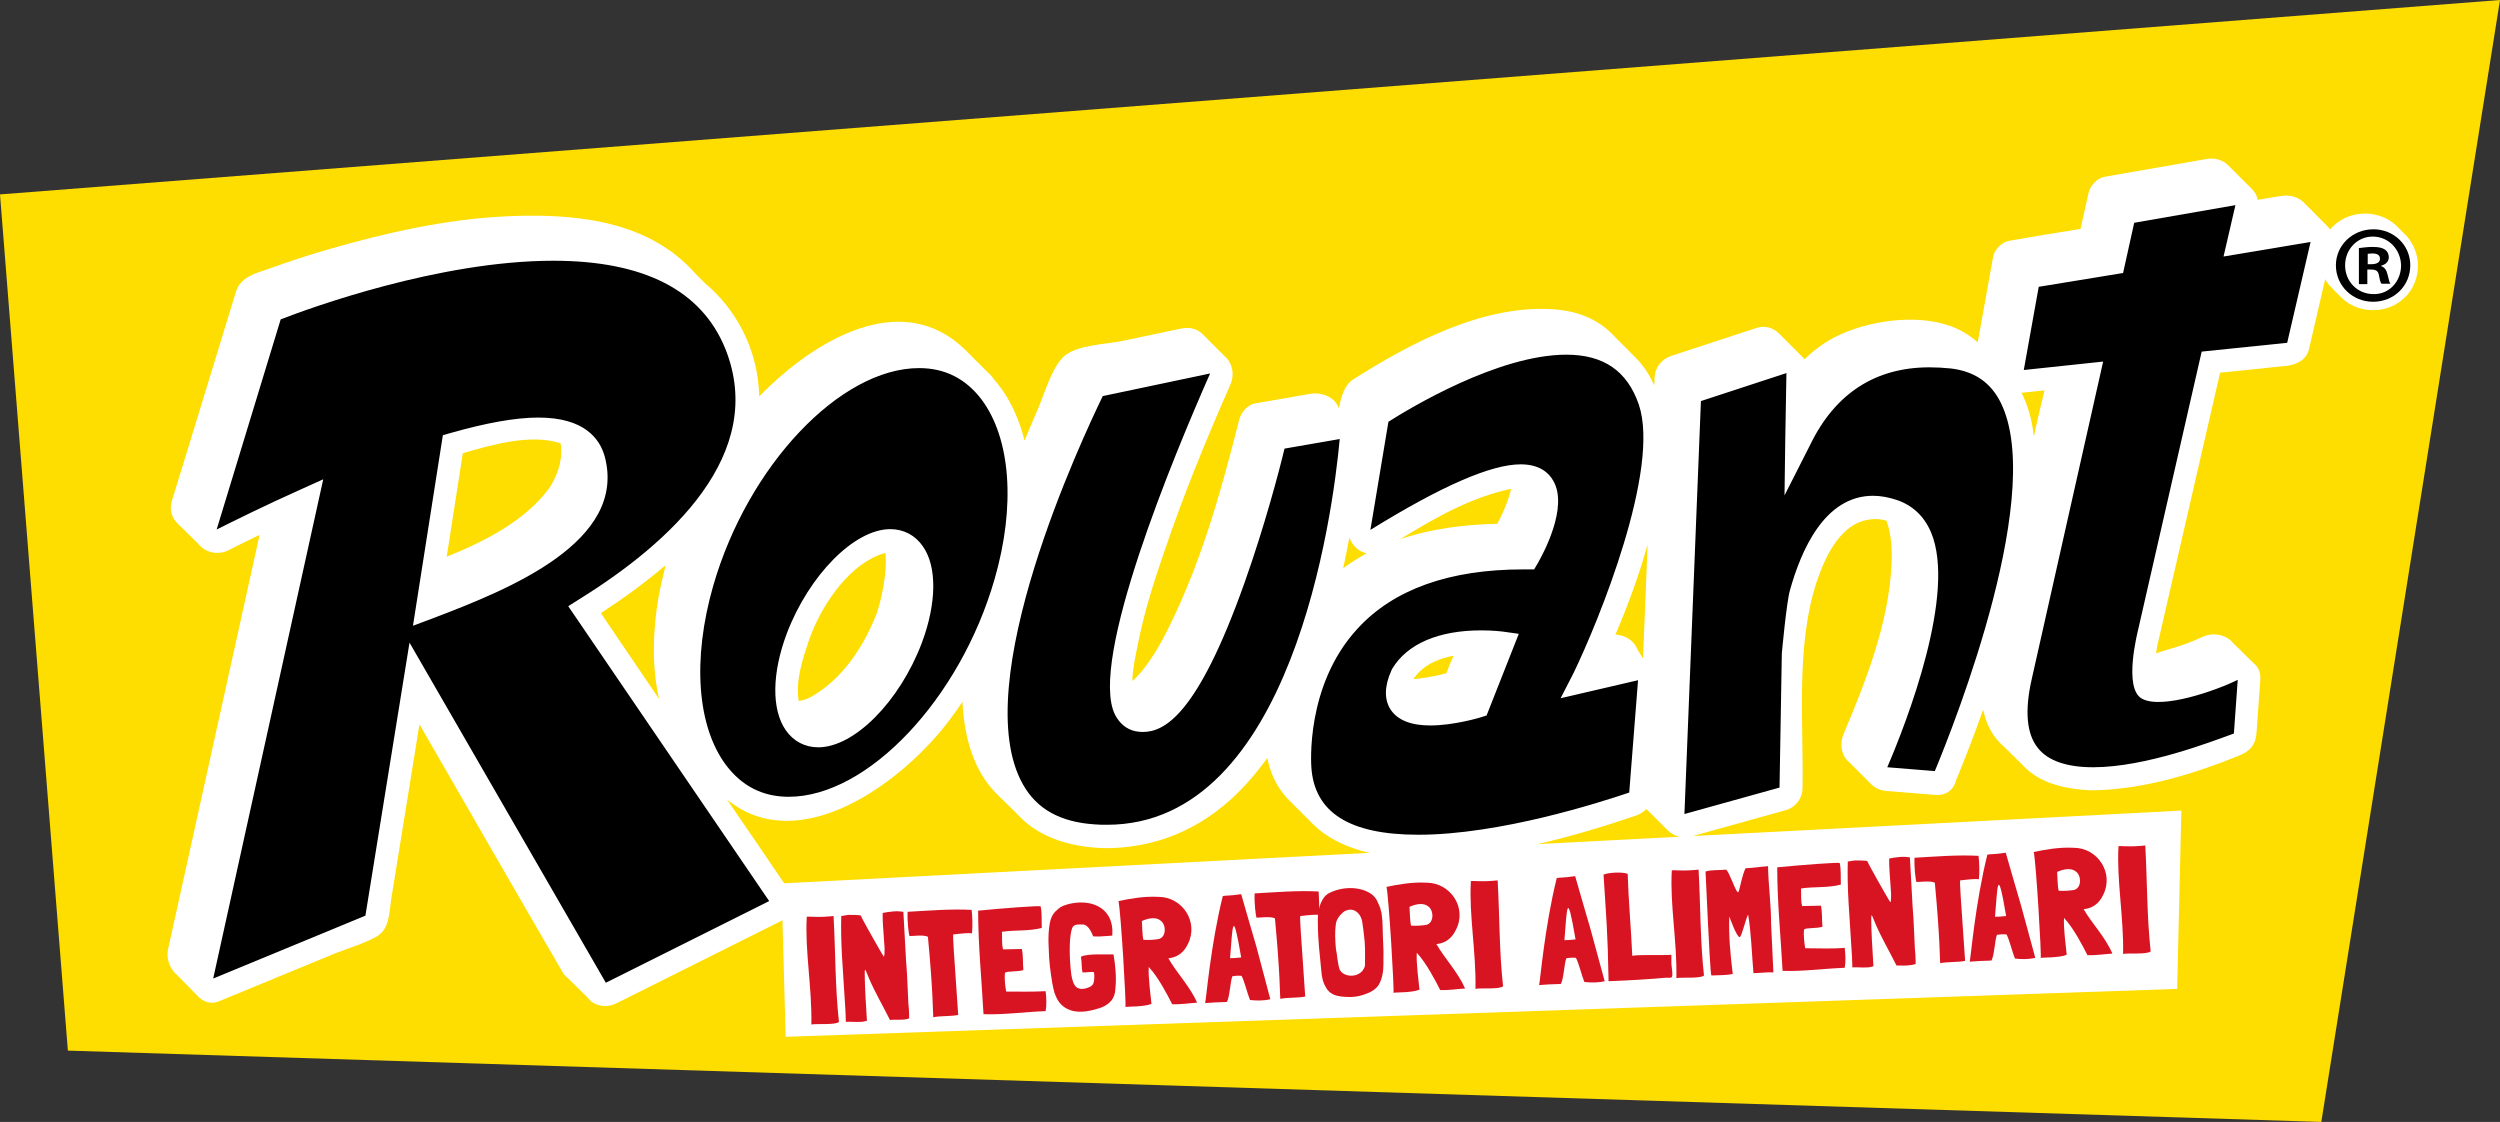 <?xml version="1.0" encoding="utf-8"?>
<!-- Generator: Adobe Illustrator 23.0.2, SVG Export Plug-In . SVG Version: 6.00 Build 0)  -->
<svg version="1.1" id="Livello_1" xmlns="http://www.w3.org/2000/svg" xmlns:xlink="http://www.w3.org/1999/xlink" x="0px" y="0px"
	 viewBox="0 0 652 292.6" style="enable-background:new 0 0 652 292.6;" xml:space="preserve">
<rect x="0" y="0" width="652" height="292.6" fill="#333333" stroke="none"/>
<style type="text/css">
	.st0{fill:#FEDD00;}
	.st1{fill:#FFFFFF;}
	.st2{fill:#D91422;}
</style>
<polygon class="st0" points="17.7,274 605.4,292.6 652,0 0,50.7 "/>
<polygon class="st1" points="203.8,230.4 568.9,211.4 567.8,257.9 204.9,270.4 "/>
<g>
	<path class="st2" d="M217.4,238.9l0,0.2c0.5,9,0.4,18.5,1.4,27.4c-0.8,0.9-6.1,0.4-7.2,0.7c0.2-9.6-1.7-19.2-1.2-28l0-0.1
		c0.3-0.1,1.3,0,1.6,0c1,0,2,0.1,4.3-0.1L217.4,238.9z"/>
	<path class="st2" d="M232.1,266c-1.9-3.8-4-7.4-5.4-10.7l-0.5-1.2c-0.2-0.6-0.5-1.2-0.6-1.2c-0.2,0,0,5.6,0.3,10
		c0.1,1.2,0.1,2.4,0.2,3.3c-0.6,0.2-1.1,0.3-1.7,0.3c-1.3,0.1-2.6-0.1-3.8,0l-0.1-2.8c-0.3-5-0.6-9.3-0.9-14.2
		c-0.2-3.6-0.3-7.2-0.2-10.6c0.5-0.1,1.1-0.2,1.8-0.3c0.7,0,3.3,0,3.3,0.2c0.9,1.9,1.2,2.2,2.3,4.3c0.4,0.7,3.6,6.4,3.7,6.4
		c0.2-0.1,0.2-1.3,0.2-2.2c-0.1-2.1-0.3-3.8-0.4-5.7c-0.1-1.1-0.1-2.2-0.1-3.5c0.9-0.2,1.8-0.3,2.8-0.4s1.9,0,2.6,0.1l0.7,12.7
		c0.2,2.2,0.3,4.5,0.4,6.7c0.1,1.5,0.1,2.9,0.2,4.4c0.1,1.1,0.2,2.1,0.2,3.2l0,0.8c-0.1,0-0.4,0.2-1.3,0.3
		C234.6,266,233.1,265.9,232.1,266z"/>
	<path class="st2" d="M253.5,243.4c-1-0.1-2.3,0-4.8,0.3l-0.1,0l0,0c0,0,0,0.1,0,0.1c-0.1,0.8,0.1,3.6,1.3,20.9l0,0l0,0
		c-1.9,0.4-4.6,0.2-6.5,0.6c-0.1-0.5,0-6.3-1.4-21l0,0c-1.3-0.6-4.1-0.1-4.8-0.2c-0.2-0.4-0.6-3.7-0.5-6.2c0,0,0,0,0-0.1
		c5.4-0.3,11.2-0.8,16.7-0.5C253.6,239,253.7,241.5,253.5,243.4z"/>
	<path class="st2" d="M272.7,258.5c0.2,1.7,0.3,3.6,0,5.2c-5.4,0.2-11.1,1-16.2,0.8c-0.5-9.2-1.4-17.9-1.4-27
		c6.1-0.6,16.3-1.4,16.3-1.1c0.4,1.8,0.2,3.8,0.3,5.6l0,0c-3.3,0.9-6.9,0.5-10.3,1l-0.1,0l0,0c0.1,1.5-0.1,3.2,0.3,4.6l0,0
		c1.6,0,3.2-0.1,4.9-0.1l0,0c0.4,1.8,0.2,3.6,0.4,5.5c-1.6,0.5-4.2,0.2-4.8,0.7c-0.2,1.6,0.1,3.7,0.3,4.9l0,0
		C265.8,258.6,269.1,258.7,272.7,258.5L272.7,258.5z"/>
	<path class="st2" d="M290.3,248.9L290.3,248.9l0.1,0c0.5,2.8,0.8,6.1,0.5,8.9c-0.1,2.7-1.5,4-3.5,4.9c-2.6,0.9-5.8,1.7-8.4,0.7
		c-2.1-0.8-3.2-2.2-4-4.5c-0.2-0.6-0.4-1.7-0.6-2.7c-0.5-3.3-0.8-5.1-0.9-9c-0.1-1.7-0.1-3.5,0.1-5.2c0.2-1.8,0.6-3.5,2.1-4.7
		c1-1,2.3-1.4,3.8-1.7c5.8-1.1,11,1.6,10.6,8.1l0,0.2c-0.1,0.2-0.4,0.1-1.3,0.2c-1.5,0.1-2.1,0.2-3.7,0.1c-0.4-1-1.3-3.2-2.9-3.1
		c-0.9,0-1.8-0.1-2.4,0.6c-0.1,0.1-0.3,0.6-0.4,1.1c-0.6,2.6-0.5,7.5,0,11.4c0.2,1.1,0.5,2.7,1.5,3.4c0.2,0.1,0.6,0.2,0.9,0.3
		c0.8,0.1,1.7-0.2,2.4-0.5c0.6-0.3,1-0.7,1.1-1.5c0.1-0.4,0.2-2.3-0.1-2.4c-0.6-0.1-2.4,0.2-2.9,0.1c-0.3-1.7-0.1-2.3-0.4-4.1l0,0
		c0,0,0,0,0,0c0,0,0,0,0.1,0C283.5,248.6,289.3,249,290.3,248.9z"/>
	<path class="st2" d="M312.2,261.5c-1.9,0.1-4.2,0.5-6.5,0.4l0,0c-1.2-2.4-3.6-7-6-9.6l-0.1-0.1c-0.2,2.4,0.5,7.6,0.7,9.6
		c-1.7,0.8-6.3,0.7-6.8,0.8c0.3,0-1.2-25-1.8-27.6c2.9-0.6,6.5-1.3,10.4-1.1c6.3,0,10.6,6.6,7.7,12.3c-0.9,1.9-2.4,3.4-4.9,3.7
		l-0.2,0l0,0l0,0C306.9,253.8,310.4,257.3,312.2,261.5L312.2,261.5z M298.2,245.1L298.2,245.1c1.3,0.1,2.8,0,4-0.2
		c2-0.5,2-3.7,0.5-4.8c-1.2-1-3.1-0.7-4.9,0.1C297.9,241.6,297.9,244,298.2,245.1z"/>
	<path class="st2" d="M331.3,260.6L331.3,260.6c-1.6,0.4-3.6,0.4-5.3,0.2l0,0c-0.7-1.7-1.4-4.8-2.2-6.3c-1.4-0.1-1.3,0-2.4,0.1
		c-0.6,1.7-0.6,4.9-1.4,6.7c0,0-0.1,0-0.1,0c-0.4,0.1-1.9,0-5.5,0.3c0,0,0,0-0.1,0c0.3-1.1,1.4-15,4.6-27.9c0.7-0.2,1.4,0,4.8-0.5
		c0.6,2,3.2,11.2,4,13.8L331.3,260.6z M320.8,249.9c0.9,0,1.9-0.1,2.9-0.2C321.4,236.2,321.5,241.7,320.8,249.9z"/>
	<path class="st2" d="M344,238.6c-1-0.1-2.3,0-4.8,0.3l-0.1,0l0,0c0,0,0,0.1,0,0.1c-0.1,0.8,0.1,3.6,1.3,20.9l0,0l0,0
		c-1.9,0.4-4.6,0.2-6.5,0.6c-0.1-0.5,0-6.3-1.4-21l0,0c-1.3-0.6-4.1-0.1-4.8-0.2c-0.2-0.4-0.6-3.7-0.5-6.2c0,0,0,0,0-0.1
		c5.4-0.3,11.2-0.8,16.7-0.5C344,234.2,344.1,236.7,344,238.6z"/>
	<path class="st2" d="M360.3,238.1c0.2,1.3,0.3,2.6,0.3,3.9c0,2.8,0.3,5.4,0.2,8.1l0,1.3c0,1.9-0.3,3.8-1.2,5.4
		c-0.8,1.3-2.3,2.1-3.9,2.6c-1.4,0.5-2.9,0.7-4.5,0.6c-2.2-0.1-4.3-0.4-5.4-2.5c-0.8-1.3-1.1-2.8-1.2-4.3c-0.4-4.1-0.9-8.2-0.9-12.4
		c-0.1-2.4,0.2-4.9,1.7-6.9c0.3-0.3,0.5-0.5,0.9-0.8c3.4-1.9,8.3-2.1,11.4,0.1c0.8,0.6,1.4,1.4,1.7,2.3
		C359.9,236.4,360.1,237.3,360.3,238.1z M355.6,242.8c0,0-0.2-1.3-0.3-2.2c-0.2-1.5-1-2.7-2.2-3.2c-1.1-0.4-2.3,0-3,0.7
		c-0.9,0.8-1.5,1.7-1.7,2.8c-0.3,2-0.2,4.3,0,6.5c0.4,1.8,0.4,3.8,1,5.5c1.1,2,4.5,2.1,6,0.2c0.9-1.4,0.5-1.3,0.6-3.6
		c0-1.1,0-1.9,0-2.1l-0.1-1.9L355.6,242.8z"/>
	<path class="st2" d="M382.1,257.8c-1.9,0.1-4.2,0.5-6.5,0.4l0,0c-1.2-2.4-3.6-7-6-9.6l-0.1-0.1c-0.2,2.4,0.5,7.6,0.7,9.6
		c-1.7,0.8-6.3,0.7-6.8,0.8c0.3,0-1.2-25-1.8-27.6c2.9-0.6,6.5-1.3,10.4-1.1c6.3,0,10.7,6.6,7.7,12.3c-0.9,1.9-2.4,3.4-4.9,3.7
		l-0.2,0l0,0l0,0C376.8,250,380.2,253.5,382.1,257.8L382.1,257.8z M368,241.4L368,241.4c1.3,0.1,2.8,0,4-0.2c2-0.5,2-3.7,0.5-4.8
		c-1.2-1-3.1-0.7-4.9,0.1C367.7,237.9,367.7,240.2,368,241.4z"/>
	<path class="st2" d="M390.6,229.6l0,0.2c0.5,9,0.4,18.5,1.4,27.4c-0.8,0.9-6.1,0.4-7.2,0.7c0.2-9.6-1.7-19.2-1.2-28l0-0.1
		c0.3-0.1,1.3,0,1.6,0c0.9,0,2,0.1,4.3-0.1L390.6,229.6z"/>
</g>
<g>
	<path class="st2" d="M418.5,255.9L418.5,255.9c-1.6,0.4-3.6,0.4-5.3,0.2l0,0c-0.7-1.7-1.4-4.8-2.2-6.3c-1.4-0.1-1.3,0-2.5,0.1
		c-0.6,1.7-0.6,4.9-1.4,6.7c0,0-0.1,0-0.1,0c-0.4,0.1-1.9,0-5.5,0.3c0,0,0,0-0.1,0c0.3-1.1,1.4-15,4.6-27.9c0.7-0.2,1.4,0,4.8-0.5
		c0.6,2,3.2,11.2,4,13.8L418.5,255.9z M408,245.2c0.9,0,1.9-0.1,2.9-0.2C408.6,231.5,408.7,237,408,245.2z"/>
	<path class="st2" d="M435.1,255c-1.1-0.1-2.9,0.4-15.6,0.9l0-0.7c-0.2-11.9-0.6-16-1.3-27.1c1-0.5,4.8-0.8,6.3-0.2
		c0.2,6.8,0.9,14.6,1.2,21.4l0,0c1-0.4,9-0.1,10.2-0.3c0,0.3,0,0.6,0,0.9c0,0.5,0,1.1,0,1.5C436.4,255.2,436.2,255,435.1,255z"/>
	<path class="st2" d="M443,226.8l0,0.2c0.5,9,0.4,18.5,1.4,27.4c-0.8,0.9-6.1,0.4-7.2,0.7c0.2-9.6-1.7-19.2-1.2-28l0-0.1
		c0.3-0.1,1.3,0,1.6,0c0.9,0,2,0.1,4.3-0.1L443,226.8z"/>
	<path class="st2" d="M462.5,253.6c-1.6-0.1-4,0.2-5.2,0.2c-0.4-4.5-0.6-10.9-1.4-15.3c-0.6,1.1-1.7,5.9-2.2,5.9
		c-0.8,0-2.7-5.4-2.7-5.4c-0.2,5,0.3,10.1,0.9,15c-1.7,0.4-3.8,0.3-5.5,0.4c0,0-0.1,0-0.1-0.1c-0.2-0.7-0.5-5.5-1.5-27
		c1.4-0.5,3.6-0.3,5.4-0.5l0,0c1,1.1,2,4.6,2.9,5.8c0.1,0.1,0.2,0.1,0.2,0.1c0.3,0.1,1.1-5,2-6.3c0.8,0.1,4.2-0.4,5.8-0.5
		c0.1,5.1,0.8,9.9,0.8,15L462.5,253.6z"/>
	<path class="st2" d="M481.1,247.2c0.2,1.7,0.3,3.6,0,5.2c-5.4,0.2-11.1,1-16.2,0.8c-0.5-9.2-1.4-17.9-1.4-27
		c6.1-0.6,16.3-1.4,16.3-1.1c0.4,1.8,0.2,3.8,0.3,5.6l0,0c-3.3,0.9-6.9,0.5-10.3,1l-0.1,0l0,0c0.1,1.5-0.1,3.2,0.3,4.6l0,0
		c1.6,0,3.2-0.1,4.9-0.1l0,0c0.4,1.8,0.2,3.6,0.4,5.5c-1.6,0.5-4.2,0.2-4.8,0.7c-0.2,1.6,0.1,3.7,0.3,4.9l0,0
		C474.2,247.3,477.5,247.5,481.1,247.2L481.1,247.2z"/>
	<path class="st2" d="M494.6,251.8c-1.9-3.8-4-7.4-5.4-10.7l-0.5-1.2c-0.2-0.6-0.5-1.2-0.6-1.2c-0.2,0,0,5.6,0.3,10
		c0.1,1.2,0.1,2.4,0.2,3.3c-0.6,0.2-1.1,0.3-1.7,0.3c-1.3,0.1-2.6-0.1-3.8,0l-0.1-2.8c-0.3-5-0.6-9.3-0.9-14.2
		c-0.2-3.6-0.3-7.2-0.2-10.6c0.5-0.1,1.1-0.2,1.8-0.3c0.7,0,3.3,0,3.3,0.2c0.9,1.9,1.2,2.2,2.3,4.3c0.4,0.7,3.6,6.4,3.7,6.4
		c0.2-0.1,0.2-1.3,0.2-2.2c-0.1-2.1-0.3-3.8-0.4-5.7c-0.1-1.1-0.1-2.2-0.1-3.5c0.9-0.2,1.8-0.3,2.8-0.4c1-0.1,1.9,0,2.6,0.1
		l0.7,12.7c0.2,2.2,0.3,4.5,0.4,6.7c0.1,1.5,0.1,2.9,0.2,4.4c0.1,1.1,0.2,2.1,0.2,3.2l0,0.8c-0.1,0-0.4,0.2-1.3,0.3
		C497.2,251.9,495.7,251.8,494.6,251.8z"/>
	<path class="st2" d="M516.1,229.3c-1-0.1-2.3,0-4.8,0.3l-0.1,0l0,0c0,0,0,0.1,0,0.1c-0.1,0.8,0.1,3.6,1.3,20.9l0,0l0,0
		c-1.9,0.4-4.6,0.2-6.5,0.6c-0.1-0.5,0-6.3-1.4-21l0,0c-1.3-0.6-4.1-0.1-4.8-0.2c-0.2-0.4-0.6-3.7-0.5-6.2c0,0,0,0,0-0.1
		c5.4-0.3,11.2-0.8,16.7-0.5C516.2,224.9,516.3,227.4,516.1,229.3z"/>
	<path class="st2" d="M530.8,249.8L530.8,249.8c-1.6,0.4-3.6,0.4-5.3,0.2l0,0c-0.7-1.7-1.4-4.8-2.2-6.3c-1.4-0.1-1.3,0-2.5,0.1
		c-0.6,1.7-0.6,4.9-1.4,6.7c0,0-0.1,0-0.1,0c-0.4,0.1-1.9,0-5.5,0.3c0,0,0,0-0.1,0c0.3-1.1,1.4-15,4.6-27.9c0.7-0.2,1.4,0,4.8-0.5
		c0.6,2,3.2,11.2,4,13.8L530.8,249.8z M520.3,239.1c0.9,0,1.9-0.1,2.9-0.2C520.9,225.4,521,231,520.3,239.1z"/>
	<path class="st2" d="M550.9,248.7c-1.9,0.1-4.2,0.5-6.5,0.4l0,0c-1.2-2.4-3.6-7-6-9.6l-0.1-0.1c-0.2,2.4,0.5,7.6,0.7,9.6
		c-1.7,0.8-6.3,0.7-6.8,0.8c0.3,0-1.2-25-1.8-27.6c2.9-0.6,6.5-1.3,10.4-1.1c6.3,0,10.6,6.6,7.7,12.3c-0.9,1.9-2.4,3.4-4.9,3.7
		l-0.2,0l0,0l0,0C545.6,240.9,549.1,244.4,550.9,248.7L550.9,248.7z M536.9,232.3L536.9,232.3c1.3,0.1,2.8,0,4-0.2
		c2-0.5,2-3.7,0.5-4.8c-1.2-1-3.1-0.7-4.9,0.1C536.6,228.8,536.6,231.1,536.9,232.3z"/>
	<path class="st2" d="M559.5,220.5l0,0.2c0.5,9,0.4,18.5,1.4,27.4c-0.8,0.9-6.1,0.4-7.2,0.7c0.2-9.6-1.7-19.2-1.2-28l0-0.1
		c0.3-0.1,1.3,0,1.6,0c0.9,0,2,0.1,4.3-0.1L559.5,220.5z"/>
</g>
<g>
	<path class="st1" d="M624.7,58.6c-2.1-1.8-4.8-2.9-7.9-2.9c-6.6,0-11.8,5.1-11.8,11.5c0,2.8,0.9,5.3,2.5,7.2
		c0.6,0.7,3.1,3.2,3.8,3.8c2,1.7,4.7,2.7,7.6,2.7c6.6,0,11.7-5.1,11.7-11.6c0-2.9-1.1-5.5-2.8-7.6C627.3,61.2,625.2,59.1,624.7,58.6
		"/>
	<path class="st1" d="M606.7,58.7l-5.4-5.4c-1.4-1.7-3.8-2.6-6.3-2.2c-2.1,0.3-4.1,0.7-6.2,1c-0.2-1.1-0.7-2-1.5-2.8l0,0l-6-6
		c-1.4-1.5-3.6-2.3-6-1.8c-8.8,1.5-17.6,3.1-26.4,4.6c-1.9,0.3-3.8,2.3-4.2,4.2c-0.7,3.1-1.4,6.3-2.1,9.4c-6.2,1-12.4,2-18.6,3.1
		c-1.9,0.3-3.9,2.3-4.2,4.2c-1.3,7.2-2.6,14.5-3.9,21.7c0,0.2-0.1,0.4-0.1,0.6c-1.2-1.1-2.5-2-3.9-2.8c-8.5-4.8-21.4-3.5-30.2,0
		c-4.4,1.7-8,4.2-11.1,7.2c-0.2-0.3-0.5-0.6-0.7-0.8L464,87c0-0.1-0.1-0.1-0.1-0.1l0,0c-1.5-1.4-3.6-2.1-5.7-1.4
		c-7.4,2.4-14.9,4.9-22.3,7.3c-2.6,0.9-4.3,3-4.4,5.8c0,0.6,0,1.2-0.1,1.9c-1.2-2.8-2.8-5.2-4.9-7.3h0l-5.3-5.3
		c-3.5-3.9-8.5-6.6-15.5-7.2c-18.4-1.5-37.6,8.6-52.7,18.2c-2.3,1.4-3.3,4.5-3.8,7.7c-0.9-3-4.5-4.4-7.4-3.9
		c-4.8,0.8-9.6,1.7-14.4,2.5c-2,0.3-3.7,2.3-4.2,4.2c-4.9,19.4-10.5,39.4-19.9,57.2c-2,3.7-5.3,8.9-8,11c0.1-3.3,0.9-6.8,1.5-9.8
		c1.6-8.1,4.1-16,6.8-23.8c5-14.8,10.9-29.2,17.2-43.5c1.3-2.8,0.6-5.8-1.3-7.5l-5.6-5.6c-0.1-0.2-0.3-0.3-0.4-0.4l0,0
		c-1.3-1.2-3.2-1.8-5.5-1.3c-5.1,1.1-10.1,2.1-15.2,3.2c-4.2,0.9-12.2,1-15.5,4.2c-3.1,3.1-4.8,9.3-6.5,13.3
		c-1.2,2.8-2.4,5.6-3.6,8.5c-1.2-4.8-3.1-9.4-6-13.5c-0.2-0.2-0.3-0.4-0.5-0.6c-0.1-0.2-0.3-0.4-0.4-0.6c-0.5-0.6-1-1.1-1.4-1.7
		l-0.1-0.2c-0.5-0.5-0.9-1-1.4-1.4l-5.7-5.7l0,0c-16.5-16.1-39.3-2.6-53.7,12.2c0-0.7,0-1.4-0.1-2.1c-0.6-8.2-3.7-15.8-8.7-22h0l0,0
		c-1.6-2-3.4-3.8-5.4-5.5l-2.3-2.3c-0.6-0.7-1.3-1.4-2-2.1l-0.4-0.4l0,0c-1.7-1.6-3.6-3.2-5.7-4.5c-11.8-7.8-27.4-8.7-41-8.1
		c-15.9,0.7-31.8,4.3-47,8.7c-5.2,1.5-10.3,3.2-15.3,5c-3.5,1.2-7.4,2.1-8.6,6.1c-4.6,15-9.2,30.1-13.8,45.1c-1,3.1-1.9,6.3-2.9,9.4
		c-0.7,2.4,0.1,4.5,1.6,5.9l5.2,5.1c0.3,0.4,0.7,0.8,1.2,1.2v0c1.8,1.4,4.5,1.8,6.8,0.6c2.7-1.4,5.4-2.7,8.1-4
		c-8,36.1-15.9,72.1-23.9,108.2c-0.5,2.4,0.6,5.2,2.5,6.7l5.2,5.3c1.4,1.5,3.4,2.4,5.7,1.4c10.1-4.2,20.2-8.3,30.3-12.5
		c3.5-1.4,7.5-2.5,10.8-4.4c3.3-1.9,3.2-6.2,3.7-9.5c2.5-15.3,4.9-30.5,7.4-45.8c12.4,21.5,24.8,43.1,37.3,64.6
		c0.3,0.6,0.7,1,1.2,1.4l5.3,5.2c0.4,0.5,0.8,1,1.3,1.3l0,0v0c1.9,1.2,4.3,1.3,6.4,0.2c14.2-7.1,28.4-14.2,42.6-21.3
		c2.8-1.4,3.9-5.6,2.2-8.2c-5.4-7.9-10.7-15.8-16.1-23.6c18.9,15.5,45.9-4.5,58.1-20.8c1.1-1.5,2.3-3.1,3.3-4.7
		c0.5,9.7,3.1,18.4,9.2,24.3l4.8,4.7c0.6,0.7,1.3,1.3,2,2l0.1,0.1v0c4.8,4.2,11.6,6.8,20.9,7.1c0.2,0,0.5,0,0.7,0c0.2,0,0.5,0,0.7,0
		c18.2-0.5,31.4-9.9,41.1-23.5c1,4.9,3.2,8.7,6.3,11.6l0,0l5.5,5.5l0,0c7,7.1,18.7,9.2,29.6,9.1c18.5-0.2,37.4-5.3,54.8-11.2
		c1.1-0.4,2-1,2.7-1.7l5.5,5.5c1.5,1.5,3.8,2.3,6,1.7c8.3-2.3,16.6-4.6,24.8-6.9c2.6-0.7,4.4-3.1,4.4-5.8
		c0.3-17.3-1.8-37.1,3.7-53.8c2.3-6.8,6.5-15.9,14.7-16.3c1.3-0.1,2.5,0.1,3.5,0.4c1.3,3.5,1.5,7.7,1.3,11.3
		c-0.6,15-6.6,30.4-12.4,44.1c-1.3,3-0.6,6,1.5,7.7l5.4,5.4c0,0,0,0,0.1,0.1l0.1,0.1v0c1,1,2.4,1.7,4.2,1.8c4.1,0.3,8.3,0.7,12.4,1
		c3.2,0.3,5.1-1.6,5.6-4c0.1-0.1,0.1-0.3,0.2-0.4c2.4-5.9,4.7-11.8,6.8-17.8c0.3,1.2,0.6,2.4,1.1,3.6c1,2.3,2.3,4.2,4,5.7l5.2,5.1
		c0.3,0.4,0.7,0.7,1.1,1.1l0,0c4.3,3.9,10.4,5.2,16.5,5.5c0.3,0,0.5,0,0.8,0c0.3,0,0.5,0,0.8,0c12.9-0.4,25.6-4.3,37.4-9.1
		c2.7-1.1,4.2-2.8,4.4-5.8c0.3-4.7,0.7-9.3,1-14c0.1-1.8-0.5-3.2-1.6-4.1l-5.6-5.5c-0.2-0.3-0.5-0.5-0.7-0.7
		c-1.9-1.6-4.9-1.9-7.2-0.8c-2.9,1.4-5.9,2.4-9,3.3c-0.8,0.2-1.9,0.6-3.1,1c0.2-1.6,0.6-3.3,1-4.9c1.4-6.3,2.9-12.5,4.3-18.7
		c3.8-16.5,7.6-33,11.4-49.6c5.8-0.6,11.6-1.2,17.4-1.8c2.6-0.3,5.2-1.6,5.8-4.4c2-8.8,4.1-17.5,6.1-26.3
		C608.9,62.1,608.1,60,606.7,58.7 M142.8,127.9c-6.3,8.1-16.2,13.2-26.3,17.3c1.4-9,2.8-18,4.2-27c7.9-2.3,17.7-5.1,25.5-2.6
		C147,119.8,145.1,125,142.8,127.9 M171.9,182.3c-5.1-7.5-10.1-14.9-15.2-22.4c5.7-3.7,11.5-7.9,16.9-12.5c-0.7,2.9-1.4,5.8-1.9,8.6
		C170.3,164.3,169.9,173.7,171.9,182.3 M228.6,160.1c-3.4,8.6-8.9,17.1-17.2,21.7c-1.1,0.6-2.1,0.9-3.1,1
		c-0.9-5.3,1.1-11.1,2.7-15.9c2.9-8.3,9.6-18.7,18.1-22.1c0.7-0.3,1.3-0.4,1.8-0.6C231.5,149.7,229.6,157.3,228.6,160.1
		 M350.3,148.2c0.6-2.7,1.1-5.3,1.6-8c0.8,2.1,2.5,3.7,4.5,4.1C354.3,145.5,352.3,146.7,350.3,148.2 M377.2,175.6
		c-2.7,0.7-5.4,1.2-8.2,1.5c-0.1,0-0.3,0-0.4,0c0.5-0.7,1-1.3,1.3-1.6c2.3-2.5,5.7-3.8,9.2-4.5C378.4,172.5,377.8,174,377.2,175.6
		 M390.5,136.6c-8.7,0.2-17.3,1.3-25.3,4c9-5.5,18.6-11,28.9-13.1C393.4,130.5,391.9,134,390.5,136.6 M429.7,142
		c-0.4,9.9-0.8,19.8-1.2,29.7l-1.5-2.4c-0.8-2.2-3.2-3.7-5.7-3.8C424.6,157.8,427.5,149.9,429.7,142 M530.4,113.9
		c-0.1-0.6-0.1-1.2-0.2-1.8c-0.5-3.4-1.5-6.7-3-9.7c0.2,0,0.4,0,0.5,0c1.8-0.2,3.6-0.4,5.5-0.6C532.2,105.8,531.3,109.9,530.4,113.9
		"/>
	<path d="M148.2,158.1l3-1.9c23.5-14.6,49.1-37.8,37.9-65.4c-6.2-15.1-21.2-22.8-44.8-22.8c-29.8,0-63.7,12.4-71.1,15.3l-16.7,54.8
		c5.2-2.6,12.9-6.4,21.6-10.3l6.2-2.8L55.6,255.2l39.7-16.4l11.5-71.2l51.2,88.7l42.6-21.3L148.2,158.1z M107.7,163.2l7.8-49.7
		l2.1-0.6c9.2-2.6,16.8-4,22.8-4c12,0,16,5.5,17.3,10.1c6,22.3-25,34.7-44.4,42.1L107.7,163.2z M410.3,175.7
		c6.7-13.8,22.8-53.4,17.1-70.2c-3-8.7-9.1-13-18.9-13c-17.8,0-40.9,14-46.4,17.5l-4.7,28.2c18.6-11.5,31.5-17.1,39.2-17.1
		c5,0,7.4,2.3,8.5,4.3c4,6.9-2.7,19.1-4,21.4l-1,1.7l-2.9,0c-19.2,0-33.8,5.2-43.2,15.5c-13.7,14.9-12,35.8-12,36.1
		c0.8,11.8,9.9,17.6,27.9,17.6c21.3,0,47.6-8.5,55-11l2.3-29.3l-20.2,4.7L410.3,175.7z M387.7,186.6l-1.6,0.5
		c-0.3,0.1-7,2.1-13.1,2.1c-5,0-8.5-1.4-10.3-4.1c-1.7-2.6-1.7-6.1,0.2-10.3l0.1-0.2l0.1-0.2c3.9-6.5,12.1-10,23.2-10
		c3.2,0,5.4,0.3,5.5,0.3l4.3,0.6L387.7,186.6z M288.7,215.1c-1.1,0-2.1,0-3.2-0.1c-9-0.6-15.1-4-18.7-10.4
		c-14.8-26.1,15.7-90.8,20.8-101.3l28-5.9c-9.3,21-31.8,75-24.8,89c1.2,2.3,3,3.8,5.3,4.3c0.6,0.1,1.2,0.2,1.9,0.2
		c5.5,0,14.2-4,26.6-39c5.2-14.6,9.1-29.4,10.4-34.9l14.4-2.5C347.6,134.2,336.9,215.1,288.7,215.1 M256,104.2
		c-4.1-5.4-9.5-8.2-16.3-8.2c-20.6,0-44.7,25.5-53.7,56.8c-5.5,19.2-4.2,36.7,3.4,46.8c4.1,5.4,9.5,8.2,16.3,8.2h0
		c20.6,0,44.7-25.5,53.7-56.8C264.9,131.9,263.6,114.4,256,104.2 M240.4,167.7c-5.8,15.3-17.6,27.2-27,27.2c-3.5,0-6.5-1.6-8.5-4.5
		c-3.7-5.4-3.6-14.8,0.3-25.2c5.8-15.2,17.6-27.2,27-27.2h0c3.5,0,6.5,1.6,8.5,4.5C244.4,147.8,244.3,157.3,240.4,167.7
		 M545.9,200.1c-6.9,0-11.8-1.7-14.4-5c-3-3.7-3.5-9.8-1.6-18.1l18.6-82.7l-20.7,2.2l3.9-21.7l22-3.6l2.9-13.1l26.4-4.6l-3.1,13.4
		l22.7-3.8l-6.1,26.3l-22.3,2.3l-16.5,72.2c-0.2,0.9-4,15.6,0.9,18.3c5.1,2.9,19.4-2.1,25-4.9l-1,14
		C576.8,193.4,559.6,200.1,545.9,200.1 M504.6,201.1l-12.4-1c5.2-12.1,18.1-45.5,11.4-61.3c-1.8-4.2-4.8-7-8.9-8.4
		c-2.1-0.7-4.2-1.1-6.2-1.1c-12.7,0-18.8,14.3-21.7,24.7c-0.9,3.2-2.1,16.4-2.1,16.4l-0.6,35l-24.8,6.9l4.3-107.7l22.3-7.3
		l-0.3,17.1l-0.2,14.8l6.7-13.2c6.5-13.4,17-20.2,31.1-20.2c1.8,0,3.7,0.1,5.6,0.3c5.7,0.7,9.7,3.2,12.4,7.8
		C534.3,126.8,509.8,188.6,504.6,201.1"/>
	<path d="M619,59.8c5.3,0,9.6,4.1,9.6,9.4c0,5.3-4.2,9.5-9.7,9.5c-5.4,0-9.7-4.2-9.7-9.5C609.2,64,613.5,59.8,619,59.8L619,59.8z
		 M618.8,61.7c-4.1,0-7.2,3.4-7.2,7.5c0,4.2,3.2,7.5,7.4,7.5c4.1,0.1,7.2-3.3,7.2-7.5C626.1,65.1,623,61.7,618.8,61.7L618.8,61.7z
		 M617.4,74.1h-2.2v-9.4c0.9-0.1,2.1-0.3,3.6-0.3c1.8,0,2.6,0.3,3.2,0.7c0.6,0.4,1,1.1,1,2c0,1.2-0.9,1.9-2,2.2v0.1
		c0.9,0.3,1.4,1,1.7,2.3c0.3,1.4,0.5,2,0.7,2.3h-2.3c-0.3-0.3-0.5-1.2-0.7-2.3c-0.2-1-0.7-1.4-2-1.4h-1V74.1z M617.5,68.9h1
		c1.2,0,2.2-0.4,2.2-1.4c0-0.9-0.6-1.4-2-1.4c-0.6,0-1,0.1-1.2,0.1V68.9z"/>
</g>
</svg>
